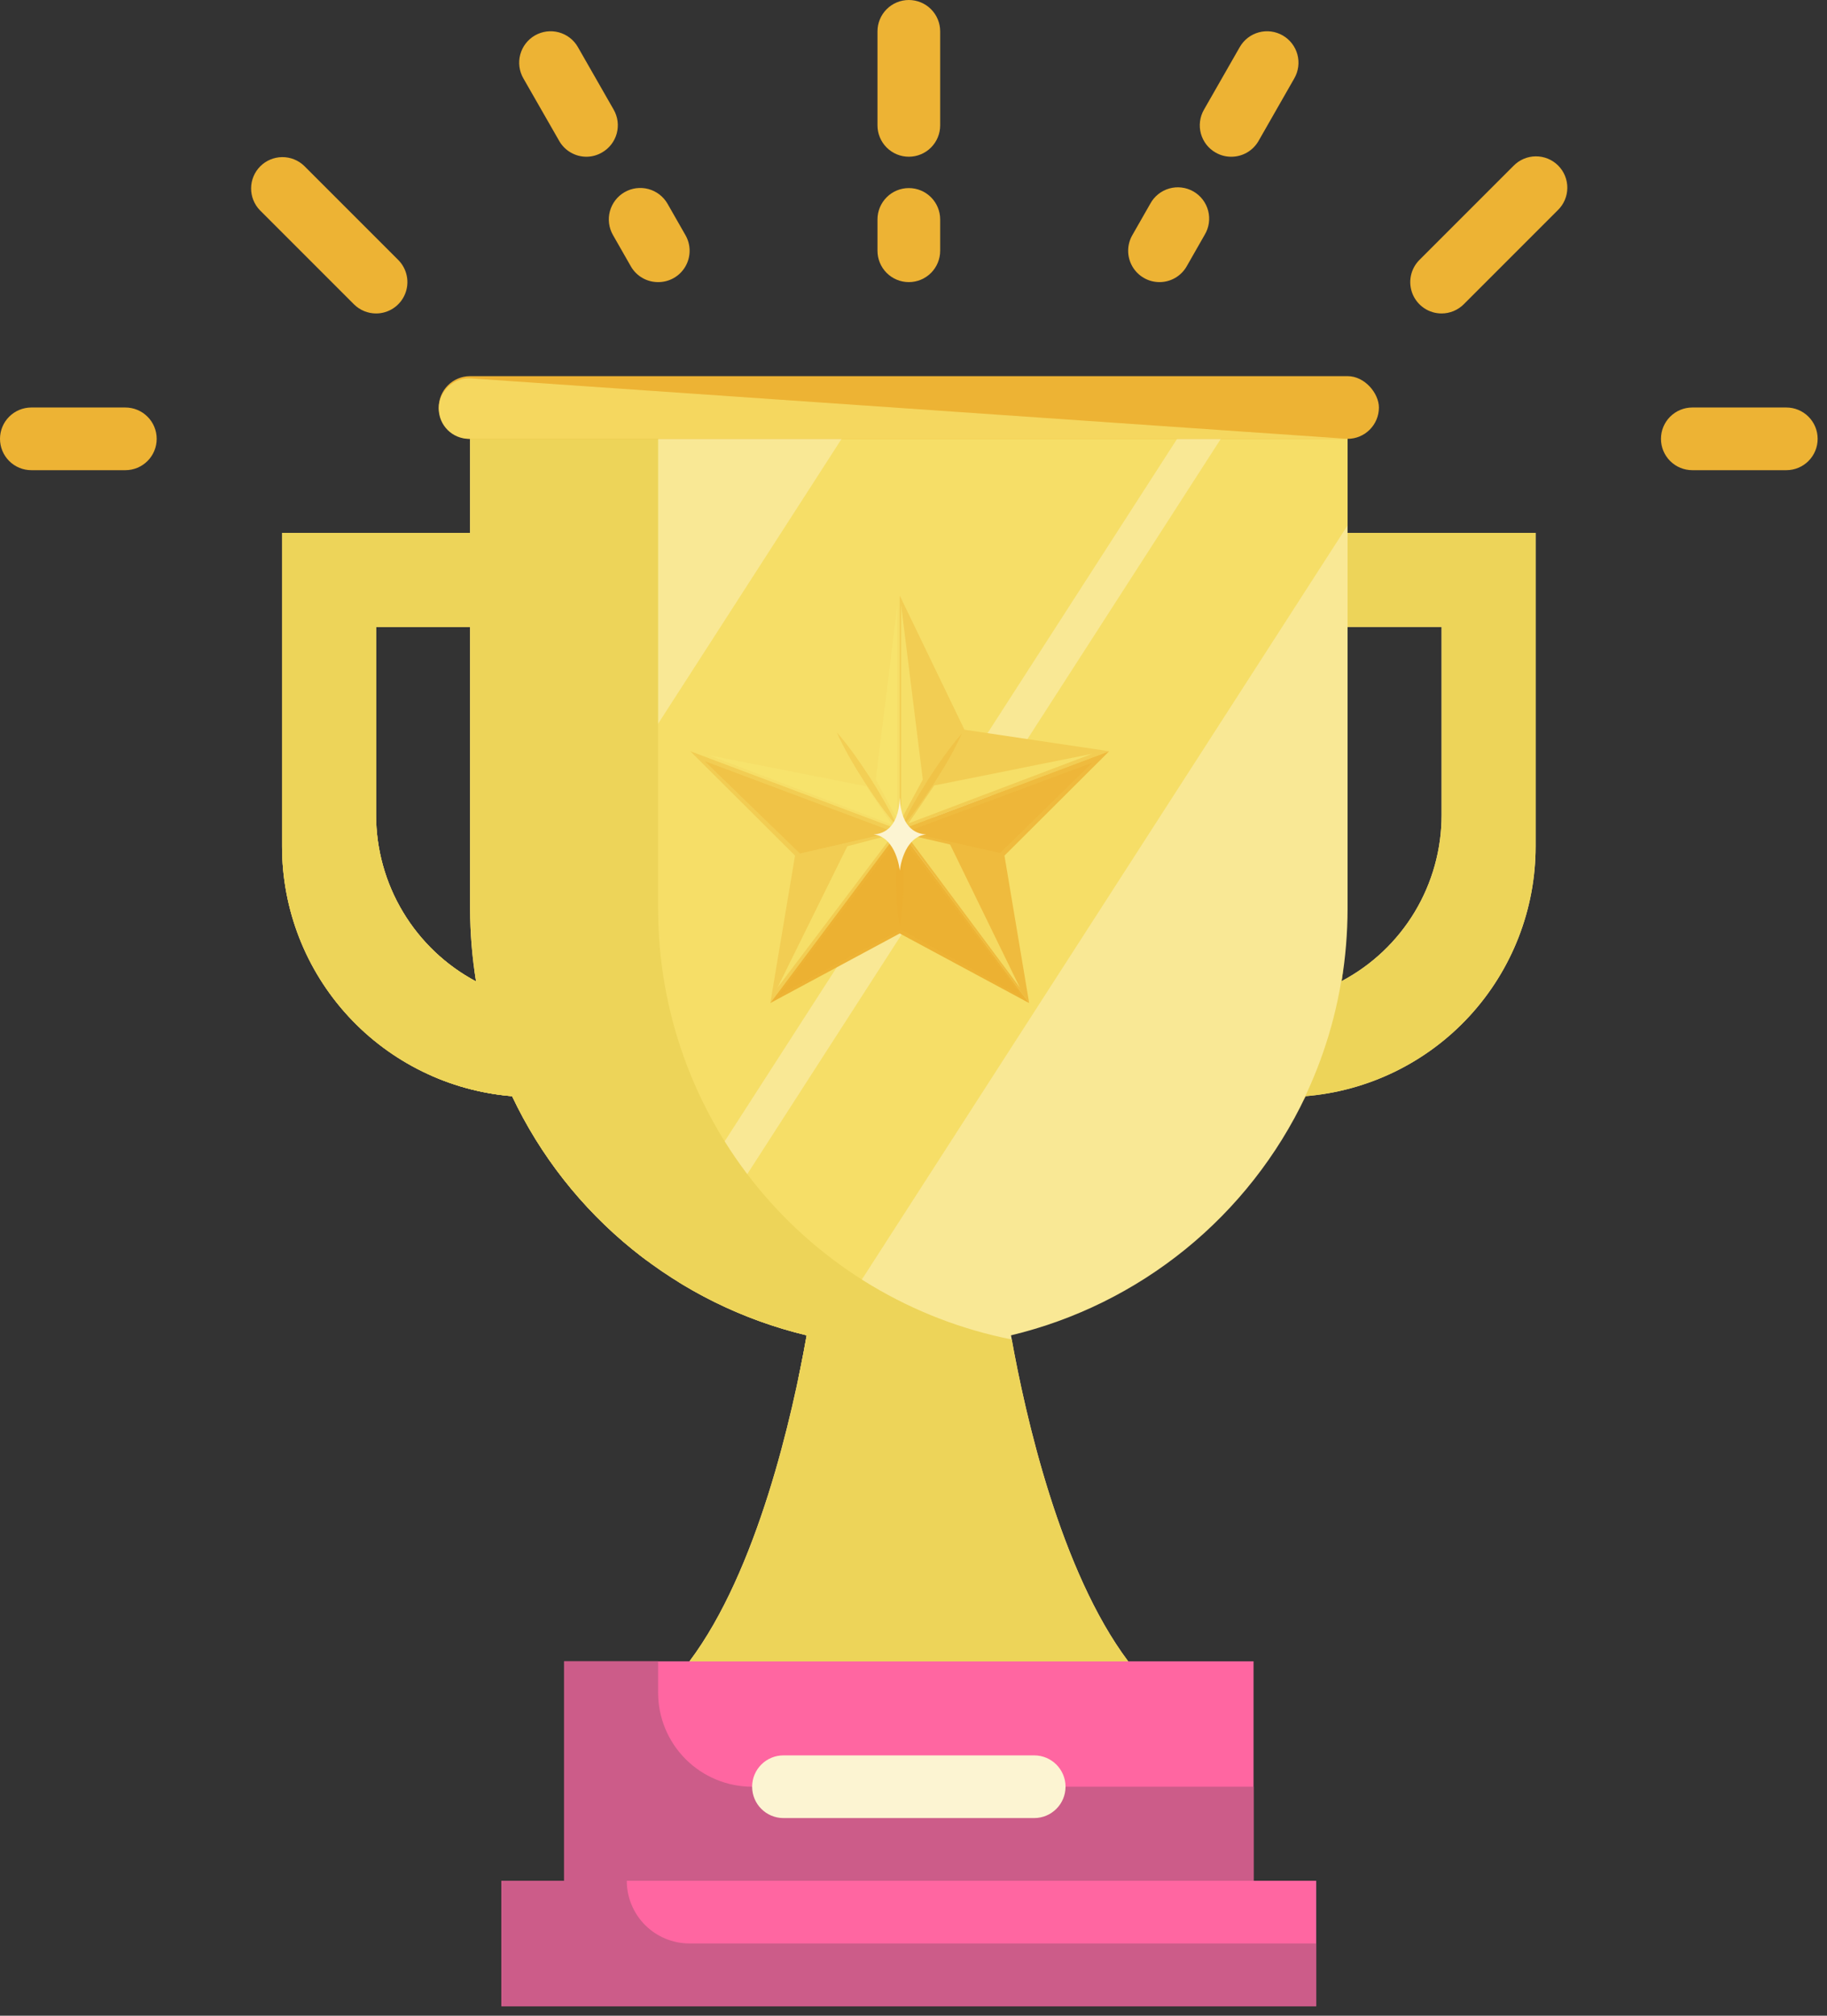 <svg xmlns="http://www.w3.org/2000/svg" width="165" height="182" viewBox="0 0 165 182" fill="none"><rect x="0" y="0" width="165" height="182" fill="#333333" stroke="none"/><path d="M33.964 56.606V73.587C33.965 76.675 34.806 79.705 36.396 82.352C37.986 84.999 40.266 87.165 42.992 88.616C42.64 86.454 42.46 84.268 42.454 82.078V56.606H33.964ZM130.193 73.587V56.606H121.702V82.078C121.697 84.259 121.517 86.436 121.164 88.588C123.892 87.145 126.174 84.986 127.765 82.343C129.355 79.7 130.195 76.672 130.193 73.587ZM138.684 48.115V76.418C138.688 82.1 136.553 87.575 132.704 91.755C128.854 95.934 123.573 98.512 117.91 98.975C115.372 104.335 111.665 109.057 107.061 112.795C102.456 116.532 97.072 119.189 91.305 120.57C92.579 127.759 95.749 141.825 101.89 150.005H62.266C68.408 141.825 71.578 127.759 72.852 120.57C67.084 119.189 61.7 116.532 57.096 112.795C52.492 109.057 48.784 104.335 46.247 98.975C40.584 98.512 35.302 95.934 31.453 91.755C27.604 87.575 25.469 82.1 25.473 76.418V48.115H42.454V36.794H121.702V48.115H138.684Z" fill="#F9E895"></path><path fill-rule="evenodd" clip-rule="evenodd" d="M38.962 97.127L77.83 36.794H108.13L58.478 113.868C58.01 113.521 57.548 113.163 57.095 112.795C52.49 109.057 48.783 104.335 46.246 98.975C43.71 98.768 41.25 98.136 38.962 97.127Z" fill="#F6DE67"></path><path fill-rule="evenodd" clip-rule="evenodd" d="M61.226 115.73L112.078 36.794H121.702V47.438L72.105 124.426C72.403 123.004 72.651 121.702 72.851 120.57C68.732 119.584 64.809 117.947 61.226 115.73Z" fill="#F6DE67"></path><path d="M118.871 169.817V181.138H45.284V169.817H50.945H113.211H118.871Z" fill="#FF66A1"></path><path d="M113.211 150.005V169.817H50.945V150.005H62.266H101.89H113.211Z" fill="#FF66A1"></path><path d="M50.945 150.005V169.817H113.211V161.326H67.927C65.675 161.326 63.515 160.431 61.923 158.839C60.331 157.247 59.436 155.087 59.436 152.835V150.005H50.945Z" fill="#CC5C89"></path><path d="M45.284 169.817V181.138H118.871V175.477H62.266C60.765 175.477 59.325 174.881 58.263 173.819C57.202 172.758 56.605 171.318 56.605 169.817H45.284Z" fill="#CC5C89"></path><path d="M59.436 82.078V36.794H42.454V48.115H25.473V76.418C25.469 82.1 27.604 87.575 31.453 91.755C35.302 95.934 40.584 98.512 46.247 98.975C48.784 104.335 52.492 109.057 57.096 112.795C61.7 116.532 67.084 119.189 72.852 120.57C71.578 127.759 68.408 141.825 62.266 150.005H101.89C95.848 141.958 92.689 128.231 91.373 120.944C82.373 119.164 74.27 114.317 68.446 107.229C62.622 100.141 59.437 91.252 59.436 82.078ZM33.964 73.587V56.606H42.454V82.078C42.46 84.268 42.64 86.454 42.992 88.616C40.266 87.165 37.986 84.999 36.396 82.352C34.806 79.705 33.965 76.675 33.964 73.587Z" fill="#EDD459"></path><path d="M121.703 48.115V56.606H130.194V73.587C130.196 76.672 129.356 79.7 127.765 82.343C126.174 84.986 123.892 87.145 121.165 88.588C121.242 88.115 121.281 87.631 121.341 87.153C120.792 91.436 119.541 95.599 117.639 99.476C117.724 99.303 117.828 99.147 117.922 98.975C123.583 98.509 128.862 95.93 132.709 91.751C136.555 87.572 138.689 82.098 138.685 76.418V48.115H121.703Z" fill="#EDD459"></path><path d="M42.992 88.616C40.266 87.165 37.986 84.999 36.396 82.352C34.806 79.705 33.965 76.675 33.964 73.587V56.606H42.454V48.115H25.473V76.418C25.469 82.1 27.604 87.575 31.453 91.755C35.302 95.934 40.584 98.512 46.247 98.975C46.329 99.147 46.434 99.303 46.53 99.476C44.613 95.572 43.357 91.377 42.814 87.062C42.865 87.58 42.91 88.104 42.992 88.616Z" fill="#EDD459"></path><path d="M82.078 14.151C81.328 14.151 80.608 13.853 80.077 13.322C79.546 12.792 79.248 12.072 79.248 11.321V2.83C79.248 2.08 79.546 1.36 80.077 0.829C80.608 0.298 81.328 0 82.078 0C82.829 0 83.549 0.298 84.08 0.829C84.61 1.36 84.909 2.08 84.909 2.83V11.321C84.909 12.072 84.61 12.792 84.08 13.322C83.549 13.853 82.829 14.151 82.078 14.151Z" fill="#EDB334"></path><path d="M82.078 25.473C81.328 25.473 80.608 25.174 80.077 24.644C79.546 24.113 79.248 23.393 79.248 22.642V19.812C79.248 19.061 79.546 18.341 80.077 17.811C80.608 17.28 81.328 16.982 82.078 16.982C82.829 16.982 83.549 17.28 84.08 17.811C84.61 18.341 84.909 19.061 84.909 19.812V22.642C84.909 23.393 84.61 24.113 84.08 24.644C83.549 25.174 82.829 25.473 82.078 25.473Z" fill="#EDB334"></path><path d="M130.192 28.303C129.632 28.303 129.085 28.137 128.62 27.826C128.155 27.515 127.792 27.073 127.578 26.556C127.364 26.038 127.308 25.47 127.417 24.921C127.526 24.372 127.795 23.867 128.191 23.471L136.682 14.981C136.943 14.71 137.255 14.495 137.601 14.346C137.946 14.198 138.317 14.12 138.693 14.117C139.069 14.114 139.441 14.185 139.789 14.327C140.137 14.47 140.453 14.68 140.719 14.946C140.985 15.211 141.195 15.527 141.337 15.875C141.479 16.223 141.551 16.596 141.548 16.971C141.545 17.347 141.466 17.719 141.318 18.064C141.17 18.409 140.954 18.722 140.684 18.983L132.193 27.474C131.662 28.004 130.943 28.303 130.192 28.303Z" fill="#EDB334"></path><path d="M104.72 25.473C104.223 25.473 103.734 25.343 103.304 25.094C102.873 24.846 102.515 24.489 102.267 24.059C102.018 23.628 101.887 23.14 101.887 22.643C101.887 22.146 102.017 21.658 102.266 21.227L103.882 18.397C104.061 18.065 104.305 17.772 104.6 17.536C104.894 17.3 105.232 17.125 105.595 17.021C105.958 16.917 106.338 16.887 106.712 16.933C107.087 16.978 107.449 17.098 107.776 17.285C108.104 17.472 108.391 17.723 108.62 18.023C108.849 18.323 109.016 18.665 109.111 19.03C109.206 19.395 109.227 19.776 109.173 20.149C109.119 20.523 108.99 20.881 108.795 21.204L107.179 24.035C106.933 24.471 106.576 24.833 106.144 25.086C105.712 25.338 105.22 25.472 104.72 25.473Z" fill="#EDB334"></path><path d="M111.188 14.152C110.696 14.152 110.213 14.023 109.787 13.778C109.463 13.594 109.178 13.347 108.949 13.053C108.721 12.758 108.552 12.421 108.454 12.061C108.356 11.702 108.33 11.326 108.378 10.956C108.425 10.586 108.545 10.229 108.731 9.906L111.969 4.245C112.155 3.922 112.403 3.639 112.698 3.411C112.993 3.184 113.331 3.017 113.69 2.92C114.05 2.823 114.426 2.797 114.796 2.845C115.165 2.894 115.522 3.014 115.845 3.2C116.168 3.386 116.452 3.633 116.679 3.929C116.907 4.224 117.074 4.561 117.171 4.921C117.268 5.281 117.293 5.657 117.245 6.026C117.197 6.396 117.077 6.753 116.891 7.076L113.656 12.736C113.406 13.169 113.046 13.528 112.613 13.777C112.179 14.025 111.688 14.155 111.188 14.152Z" fill="#EDB334"></path><path d="M33.964 28.303C33.214 28.303 32.494 28.004 31.963 27.474L23.472 18.983C22.957 18.449 22.671 17.734 22.678 16.992C22.684 16.25 22.982 15.54 23.507 15.015C24.032 14.49 24.741 14.193 25.483 14.186C26.226 14.18 26.94 14.465 27.474 14.981L35.965 23.471C36.361 23.867 36.63 24.372 36.739 24.921C36.849 25.469 36.792 26.038 36.578 26.555C36.364 27.073 36.002 27.515 35.536 27.826C35.071 28.137 34.524 28.303 33.964 28.303Z" fill="#EDB334"></path><path d="M59.437 25.473C58.938 25.474 58.449 25.344 58.017 25.096C57.585 24.847 57.226 24.489 56.977 24.057L55.361 21.227C55.175 20.904 55.055 20.547 55.007 20.177C54.959 19.807 54.984 19.432 55.082 19.072C55.179 18.712 55.346 18.374 55.574 18.079C55.801 17.783 56.085 17.535 56.408 17.35C57.061 16.974 57.837 16.874 58.564 17.07C59.291 17.267 59.91 17.744 60.286 18.397L61.902 21.227C62.151 21.659 62.282 22.148 62.281 22.646C62.28 23.144 62.148 23.633 61.898 24.064C61.648 24.494 61.289 24.851 60.857 25.099C60.425 25.346 59.935 25.475 59.437 25.473Z" fill="#EDB334"></path><path d="M52.969 14.152C52.47 14.153 51.98 14.023 51.549 13.774C51.117 13.526 50.758 13.168 50.509 12.736L47.266 7.076C47.08 6.753 46.959 6.396 46.911 6.026C46.863 5.657 46.889 5.281 46.986 4.921C47.083 4.561 47.25 4.224 47.477 3.929C47.705 3.633 47.988 3.386 48.311 3.2C48.635 3.014 48.991 2.894 49.361 2.845C49.73 2.797 50.106 2.823 50.466 2.92C50.826 3.017 51.163 3.184 51.459 3.411C51.754 3.639 52.002 3.922 52.187 4.245L55.425 9.906C55.797 10.558 55.895 11.331 55.697 12.055C55.499 12.779 55.021 13.395 54.37 13.767C53.945 14.016 53.461 14.149 52.969 14.152Z" fill="#EDB334"></path><path d="M161.326 42.454H152.835C152.085 42.454 151.365 42.156 150.834 41.625C150.303 41.094 150.005 40.375 150.005 39.624C150.005 38.873 150.303 38.153 150.834 37.623C151.365 37.092 152.085 36.794 152.835 36.794H161.326C162.077 36.794 162.797 37.092 163.327 37.623C163.858 38.153 164.156 38.873 164.156 39.624C164.156 40.375 163.858 41.094 163.327 41.625C162.797 42.156 162.077 42.454 161.326 42.454Z" fill="#EDB334"></path><path d="M11.321 42.454H2.83C2.08 42.454 1.36 42.156 0.829 41.625C0.298 41.094 0 40.375 0 39.624C0 38.873 0.298 38.153 0.829 37.623C1.36 37.092 2.08 36.794 2.83 36.794H11.321C12.072 36.794 12.792 37.092 13.322 37.623C13.853 38.153 14.151 38.873 14.151 39.624C14.151 40.375 13.853 41.094 13.322 41.625C12.792 42.156 12.072 42.454 11.321 42.454Z" fill="#EDB334"></path><path d="M93.399 158.496H70.757C69.194 158.496 67.927 159.763 67.927 161.326C67.927 162.889 69.194 164.156 70.757 164.156H93.399C94.962 164.156 96.23 162.889 96.23 161.326C96.23 159.763 94.962 158.496 93.399 158.496Z" fill="#FCF4D2"></path><path d="M75.414 65.887L62.344 67.831L81.258 74.944V53.775L75.414 65.887Z" fill="#F6DE67"></path><path d="M87.102 65.887L81.258 53.775V74.944L100.17 67.831L87.102 65.887Z" fill="#F2CD53"></path><path d="M62.344 67.831L71.801 77.257L69.568 90.569L81.258 74.943L62.344 67.831Z" fill="#F2CD53"></path><path d="M100.17 67.831L81.258 74.943L92.946 90.569L90.715 77.257L100.17 67.831Z" fill="#EFBB3E"></path><path d="M81.256 74.944L69.565 90.569L78.437 85.8L81.256 84.284L84.2 85.867L92.944 90.569L81.256 74.944Z" fill="#EDB334"></path><g style="mix-blend-mode:multiply" opacity="0.3"><path d="M81.379 74.779C82.067 73.241 82.966 71.751 83.861 70.331C84.785 68.907 85.747 67.512 86.868 66.234C86.165 67.793 85.297 69.249 84.386 70.682C83.466 72.087 82.487 73.519 81.379 74.779Z" fill="#EBAA2A"></path></g><g style="mix-blend-mode:multiply" opacity="0.3"><path d="M81.05 74.661C79.944 73.404 78.963 71.969 78.045 70.564C77.134 69.131 76.266 67.675 75.564 66.116C76.682 67.395 77.644 68.789 78.57 70.213C79.465 71.635 80.362 73.121 81.052 74.661H81.05Z" fill="#EBAA2A"></path></g><g style="mix-blend-mode:multiply" opacity="0.3"><path d="M81.259 83.685C80.829 80.955 80.824 78.16 81.259 75.431C81.694 78.16 81.69 80.957 81.259 83.685Z" fill="#EBAA2A"></path></g><g style="mix-blend-mode:multiply" opacity="0.3"><path d="M63.648 68.729L72.249 77.063L80.688 75.112L63.648 68.729Z" fill="#EBAA2A"></path></g><g style="mix-blend-mode:multiply" opacity="0.3"><path d="M98.633 68.875L90.317 77.016L81.883 75.11L98.633 68.875Z" fill="#EBAA2A"></path></g><g style="mix-blend-mode:multiply" opacity="0.3"><path d="M70.394 89.797L81.259 75.431L92.294 89.994L81.344 83.908L70.394 89.797Z" fill="#EBAA2A"></path></g><g style="mix-blend-mode:screen" opacity="0.5"><path d="M81.045 54.633V74.002L79.09 70.388L81.045 54.633Z" fill="#F8E771"></path></g><path opacity="0.7" d="M81.382 54.633V74.002L83.339 70.388L81.382 54.633Z" fill="#F8E771"></path><path opacity="0.7" d="M82.043 74.347L84.37 70.923L98.63 68.064L82.043 74.347Z" fill="#F8E771"></path><g style="mix-blend-mode:screen" opacity="0.5"><path d="M80.58 74.471L78.236 70.996L63.993 68.186L80.58 74.471Z" fill="#F8E771"></path></g><path opacity="0.7" d="M76.523 76.409L80.686 75.318L70.215 89.181L76.523 76.409Z" fill="#F8E771"></path><path opacity="0.7" d="M85.803 76.25L81.797 75.318L92.109 89.181L85.803 76.25Z" fill="#F8E771"></path><path d="M81.262 72.016C81.149 74.995 79.533 75.324 78.872 75.333C80.975 75.581 81.262 78.617 81.262 78.617C81.262 78.617 81.546 75.581 83.652 75.333C82.991 75.324 81.377 74.993 81.262 72.016Z" fill="#FCF4D2"></path><rect x="39.624" y="33.963" width="84.908" height="5.661" rx="2.83" fill="#EDB334"></rect><path d="M42.357 39.624H121.702L42.545 34.165C40.965 34.056 39.624 35.308 39.624 36.891C39.624 38.4 40.847 39.624 42.357 39.624Z" fill="#F5D75F"></path></svg>